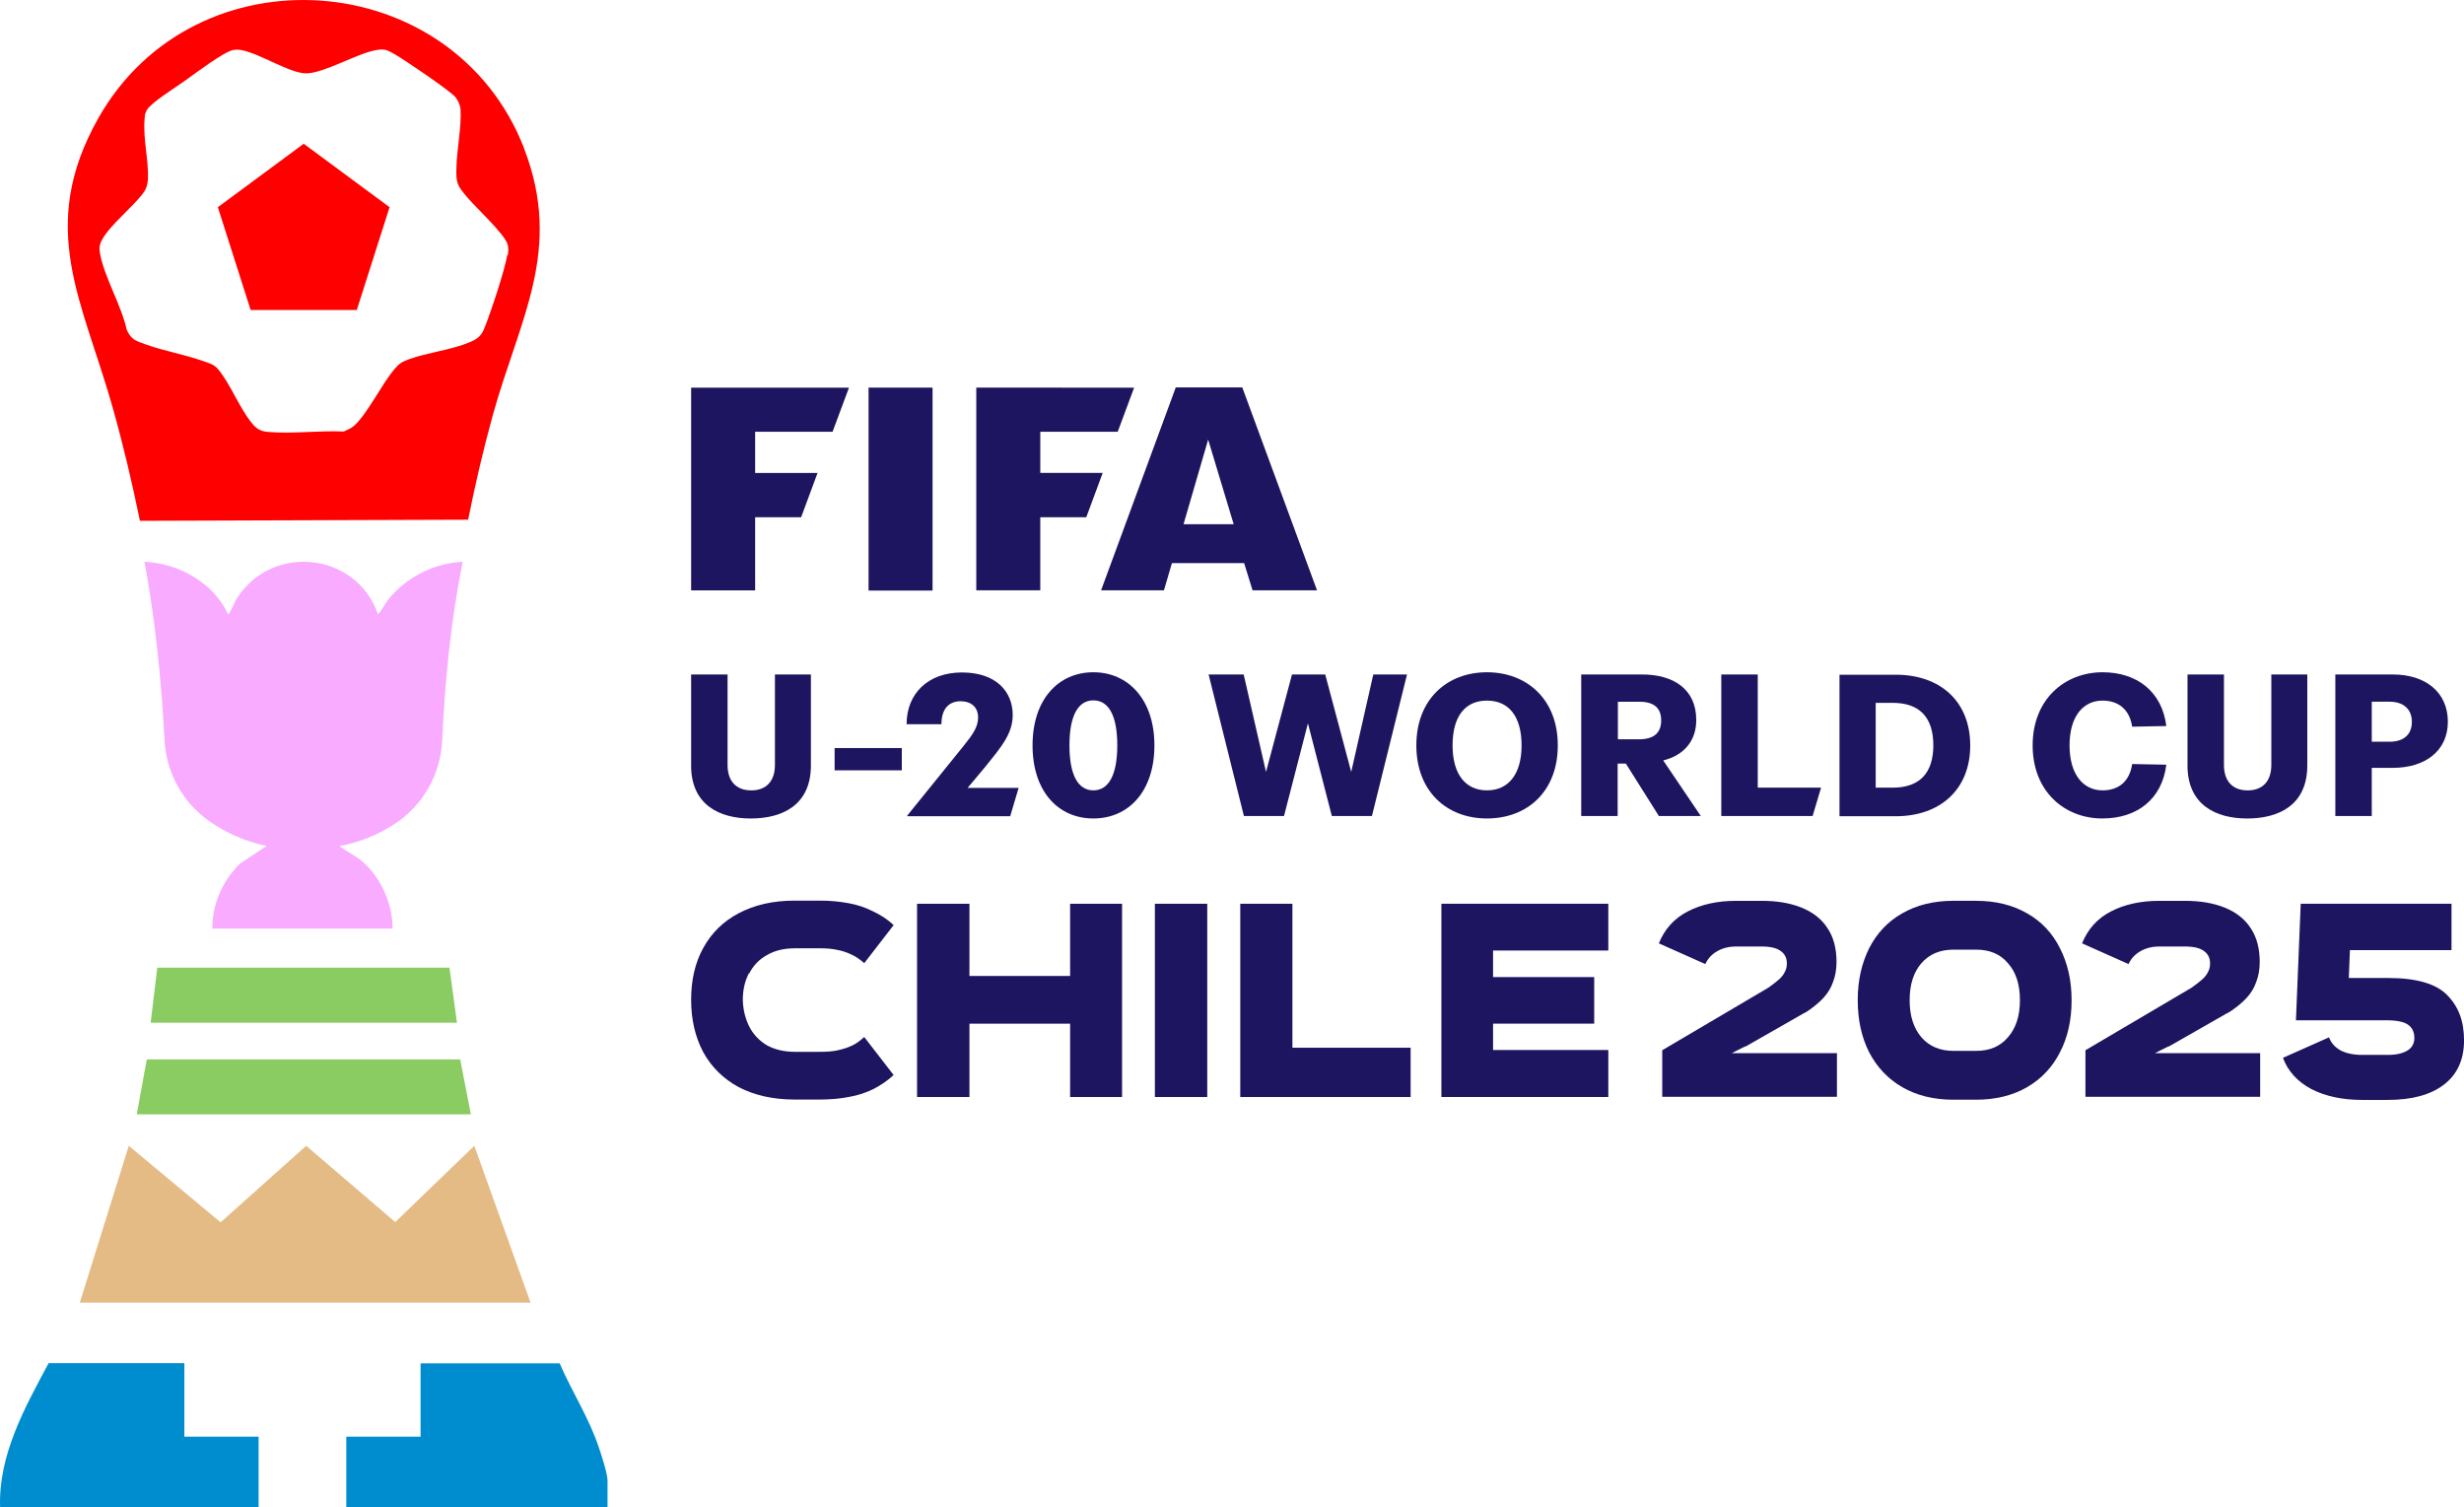 <svg
   xmlns="http://www.w3.org/2000/svg"
   viewBox="0 0 410.305 251"
   fill="none">
  <g
     clip-path="url(#clip0_3009_71244)"
     transform="matrix(4.827,0,0,4.827,-67.562,-14.481)">
    <path
       d="m 55.644,34.177 h -1.807 v 6.667 h 1.807 z"
       fill="#1e1560" />
    <path
       d="m 39.843,36.583 c 0.141,-0.279 0.346,-0.489 0.613,-0.636 0.267,-0.155 0.581,-0.233 0.959,-0.233 h 0.88 c 0.212,0 0.408,0.016 0.581,0.054 0.173,0.031 0.338,0.085 0.495,0.163 0.157,0.07 0.299,0.171 0.44,0.295 l 1.014,-1.312 c -0.212,-0.202 -0.456,-0.357 -0.723,-0.481 -0.259,-0.132 -0.542,-0.225 -0.849,-0.279 -0.299,-0.054 -0.621,-0.085 -0.967,-0.085 h -0.88 c -0.739,0 -1.383,0.147 -1.925,0.435 -0.534,0.279 -0.943,0.683 -1.226,1.203 -0.283,0.512 -0.416,1.11 -0.416,1.785 0,0.683 0.141,1.281 0.416,1.801 0.283,0.52 0.699,0.924 1.226,1.211 0.542,0.279 1.179,0.427 1.925,0.427 h 0.88 c 0.369,0 0.707,-0.031 1.014,-0.093 0.306,-0.054 0.581,-0.147 0.833,-0.272 0.251,-0.132 0.487,-0.287 0.691,-0.481 l -1.014,-1.312 c -0.134,0.124 -0.267,0.225 -0.416,0.295 -0.149,0.07 -0.314,0.124 -0.495,0.163 -0.173,0.039 -0.377,0.054 -0.605,0.054 H 41.414 c -0.369,0 -0.691,-0.078 -0.959,-0.225 -0.259,-0.155 -0.464,-0.365 -0.605,-0.636 -0.141,-0.279 -0.22,-0.59 -0.228,-0.931 0,-0.349 0.071,-0.652 0.212,-0.923 z"
       fill="#1e1560" />
    <path
       d="m 63.721,40.844 h 5.759 v -1.622 h -3.976 v -0.908 h 3.489 V 36.707 H 65.504 V 35.791 h 3.976 v -1.614 h -5.759 z"
       fill="#1e1560" />
    <path
       d="m 50.913,36.668 h -3.473 v -2.491 h -1.807 v 6.667 h 1.807 v -2.53 h 3.473 v 2.53 h 1.792 v -6.667 h -1.792 z"
       fill="#1e1560" />
    <path
       d="m 58.582,34.177 h -1.799 v 6.667 h 5.877 v -1.7 h -4.078 z"
       fill="#1e1560" />
    <path
       d="m 88.809,39.105 2.011,-1.149 c 0.055,-0.023 0.102,-0.054 0.149,-0.085 0.212,-0.147 0.393,-0.295 0.534,-0.45 0.149,-0.163 0.259,-0.342 0.33,-0.551 0.079,-0.202 0.118,-0.435 0.118,-0.683 0,-0.466 -0.102,-0.862 -0.314,-1.172 -0.204,-0.318 -0.511,-0.551 -0.896,-0.706 -0.385,-0.155 -0.841,-0.233 -1.367,-0.233 H 88.487 c -0.644,0 -1.202,0.124 -1.666,0.365 -0.471,0.241 -0.801,0.613 -0.998,1.102 l 1.603,0.714 c 0.086,-0.186 0.22,-0.334 0.409,-0.442 0.189,-0.109 0.409,-0.163 0.652,-0.163 h 0.888 c 0.299,0 0.519,0.054 0.652,0.155 0.141,0.101 0.212,0.241 0.212,0.427 0,0.116 -0.024,0.217 -0.071,0.295 -0.039,0.085 -0.102,0.171 -0.189,0.248 -0.086,0.078 -0.212,0.178 -0.377,0.295 l -3.662,2.158 v 1.607 h 6.027 v -1.506 h -3.63 l 0.464,-0.233 z"
       fill="#1e1560" />
    <path
       d="m 98.419,37.328 c -0.377,-0.388 -1.053,-0.59 -2.027,-0.59 h -1.367 l 0.039,-0.962 h 3.504 v -1.599 h -5.202 l -0.165,4.02 h 3.119 c 0.369,0 0.621,0.054 0.762,0.163 0.134,0.101 0.204,0.248 0.204,0.442 0,0.194 -0.079,0.342 -0.244,0.442 -0.157,0.093 -0.377,0.147 -0.66,0.147 H 95.48 c -0.291,0 -0.542,-0.054 -0.739,-0.155 -0.196,-0.109 -0.33,-0.264 -0.401,-0.45 l -1.587,0.706 c 0.173,0.466 0.503,0.823 0.982,1.079 0.487,0.248 1.069,0.373 1.744,0.373 h 0.888 c 0.841,0 1.485,-0.178 1.941,-0.528 0.464,-0.357 0.692,-0.869 0.692,-1.529 0,-0.66 -0.189,-1.157 -0.574,-1.552 z"
       fill="#1e1560" />
    <path
       d="m 74.21,39.105 2.011,-1.149 c 0.055,-0.023 0.102,-0.054 0.149,-0.085 0.212,-0.147 0.393,-0.295 0.534,-0.45 0.149,-0.163 0.259,-0.342 0.33,-0.551 0.079,-0.202 0.118,-0.435 0.118,-0.683 0,-0.466 -0.102,-0.862 -0.314,-1.172 -0.204,-0.318 -0.511,-0.551 -0.896,-0.706 -0.385,-0.155 -0.841,-0.233 -1.367,-0.233 h -0.888 c -0.644,0 -1.202,0.124 -1.666,0.365 -0.471,0.241 -0.801,0.613 -0.998,1.102 l 1.603,0.714 c 0.086,-0.186 0.22,-0.334 0.409,-0.442 0.189,-0.109 0.408,-0.163 0.652,-0.163 h 0.888 c 0.299,0 0.519,0.054 0.652,0.155 0.141,0.101 0.212,0.241 0.212,0.427 0,0.116 -0.024,0.217 -0.071,0.295 -0.039,0.085 -0.102,0.171 -0.189,0.248 -0.086,0.078 -0.212,0.178 -0.377,0.295 l -3.662,2.158 v 1.607 h 6.027 v -1.506 h -3.63 l 0.464,-0.233 z"
       fill="#1e1560" />
    <path
       d="m 83.93,34.51 c -0.495,-0.287 -1.084,-0.435 -1.768,-0.435 H 81.384 c -0.683,0 -1.273,0.147 -1.768,0.435 -0.495,0.279 -0.872,0.683 -1.139,1.203 -0.259,0.52 -0.393,1.118 -0.393,1.785 0,0.691 0.134,1.288 0.393,1.801 0.267,0.512 0.644,0.916 1.139,1.203 0.495,0.287 1.084,0.435 1.768,0.435 h 0.778 c 0.684,0 1.273,-0.147 1.768,-0.435 0.495,-0.287 0.872,-0.691 1.131,-1.203 0.267,-0.512 0.401,-1.11 0.401,-1.793 0,-0.675 -0.134,-1.273 -0.401,-1.793 -0.259,-0.52 -0.636,-0.924 -1.131,-1.203 z m -0.251,2.996 c 0,0.535 -0.134,0.955 -0.409,1.273 -0.267,0.318 -0.636,0.473 -1.1,0.473 h -0.778 c -0.471,0 -0.841,-0.155 -1.116,-0.473 -0.267,-0.318 -0.401,-0.737 -0.401,-1.273 0,-0.543 0.134,-0.962 0.401,-1.273 0.275,-0.318 0.644,-0.473 1.116,-0.473 h 0.778 c 0.471,0 0.833,0.155 1.1,0.473 0.275,0.31 0.409,0.73 0.409,1.265 z"
       fill="#1e1560" />
    <path
       d="m 37.839,29.404 v -3.135 h 1.257 v 3.12 c 0,0.551 0.291,0.877 0.817,0.877 0.526,0 0.817,-0.326 0.817,-0.877 v -3.12 h 1.241 v 3.135 c 0,1.381 -0.998,1.832 -2.074,1.832 -1.077,0 -2.059,-0.466 -2.059,-1.832 z"
       fill="#1e1560" />
    <path
       d="m 45.107,28.806 v 0.768 H 42.789 V 28.806 Z"
       fill="#1e1560" />
    <path
       d="m 47.739,27.75 c 0,-0.357 -0.244,-0.559 -0.605,-0.559 -0.361,0 -0.66,0.217 -0.66,0.792 H 45.272 c 0,-1.048 0.731,-1.785 1.909,-1.785 1.179,0 1.752,0.66 1.752,1.467 0,0.652 -0.401,1.11 -0.951,1.793 l -0.605,0.722 h 1.76 l -0.291,0.978 h -3.551 v -0.023 l 1.933,-2.39 c 0.33,-0.411 0.511,-0.667 0.511,-0.994 z"
       fill="#1e1560" />
    <path
       d="m 49.617,28.713 c 0,-1.591 0.896,-2.522 2.098,-2.522 1.202,0 2.106,0.939 2.106,2.522 0,1.583 -0.888,2.522 -2.106,2.522 -1.218,0 -2.098,-0.939 -2.098,-2.522 z m 2.923,0 c 0,-1.017 -0.291,-1.552 -0.825,-1.552 -0.534,0 -0.825,0.543 -0.825,1.552 0,1.009 0.291,1.552 0.825,1.552 0.534,0 0.825,-0.543 0.825,-1.552 z"
       fill="#1e1560" />
    <path
       d="m 56.901,26.268 0.77,3.361 0.896,-3.361 h 1.147 l 0.896,3.361 0.762,-3.361 h 1.163 l -1.21,4.882 h -1.383 l -0.825,-3.198 -0.825,3.198 h -1.383 l -1.218,-4.882 z"
       fill="#1e1560" />
    <path
       d="m 62.857,28.713 c 0,-1.591 1.061,-2.522 2.436,-2.522 1.375,0 2.444,0.931 2.444,2.522 0,1.591 -1.053,2.522 -2.444,2.522 -1.391,0 -2.436,-0.939 -2.436,-2.522 z m 3.63,0 c 0,-1.009 -0.448,-1.544 -1.194,-1.544 -0.746,0 -1.186,0.535 -1.186,1.544 0,1.009 0.456,1.552 1.186,1.552 0.731,0 1.194,-0.543 1.194,-1.552 z"
       fill="#1e1560" />
    <path
       d="m 72.513,27.844 c 0,0.714 -0.424,1.211 -1.139,1.389 l 1.296,1.917 h -1.446 l -1.139,-1.808 h -0.283 v 1.808 h -1.257 v -4.882 h 2.106 c 1.053,0 1.862,0.489 1.862,1.568 z m -2.711,0.66 h 0.731 c 0.542,0 0.77,-0.241 0.77,-0.652 0,-0.411 -0.228,-0.644 -0.754,-0.644 h -0.739 v 1.304 z"
       fill="#1e1560" />
    <path
       d="m 74.635,26.268 v 3.904 h 2.184 l -0.291,0.978 h -3.151 v -4.882 z"
       fill="#1e1560" />
    <path
       d="m 81.965,28.713 c 0,1.537 -1.053,2.445 -2.569,2.445 h -1.941 v -4.882 h 1.941 c 1.532,0 2.569,0.916 2.569,2.445 z m -1.273,0 c 0,-0.955 -0.464,-1.467 -1.406,-1.467 h -0.582 v 2.926 h 0.582 c 0.935,0 1.406,-0.504 1.406,-1.467 z"
       fill="#1e1560" />
    <path
       d="m 84.118,28.713 c 0,-1.591 1.108,-2.522 2.412,-2.522 1.186,0 2.051,0.667 2.2,1.855 l -1.179,0.023 c -0.086,-0.59 -0.471,-0.9 -1.021,-0.9 -0.668,0 -1.139,0.543 -1.139,1.544 0,1.001 0.471,1.552 1.139,1.552 0.558,0 0.935,-0.31 1.021,-0.908 l 1.179,0.023 c -0.149,1.188 -1.006,1.855 -2.208,1.855 -1.304,0 -2.404,-0.931 -2.404,-2.522 z"
       fill="#1e1560" />
    <path
       d="m 89.461,29.404 v -3.135 h 1.257 v 3.12 c 0,0.551 0.291,0.877 0.817,0.877 0.526,0 0.817,-0.326 0.817,-0.877 v -3.12 h 1.241 v 3.135 c 0,1.381 -0.998,1.832 -2.074,1.832 -1.076,0 -2.059,-0.466 -2.059,-1.832 z"
       fill="#1e1560" />
    <path
       d="m 98.442,27.898 c 0,1.001 -0.778,1.591 -1.894,1.591 h -0.731 v 1.661 h -1.257 v -4.882 h 1.988 c 1.123,0 1.894,0.613 1.894,1.63 z m -1.242,0 c 0,-0.427 -0.283,-0.691 -0.77,-0.691 h -0.613 v 1.381 h 0.613 c 0.487,0 0.77,-0.248 0.77,-0.683 z"
       fill="#1e1560" />
    <path
       fill-rule="evenodd"
       clip-rule="evenodd"
       d="m 37.839,16.373 v 6.993 h 2.208 v -2.522 h 1.587 l 0.566,-1.529 h -2.153 v -1.42 h 2.671 l 0.566,-1.521 z"
       fill="#1e1560" />
    <path
       d="m 46.168,16.372 h -2.208 v 7.001 h 2.208 z"
       fill="#1e1560" />
    <path
       fill-rule="evenodd"
       clip-rule="evenodd"
       d="m 47.676,16.372 v 6.993 h 2.208 V 20.843 h 1.587 l 0.566,-1.529 h -2.153 v -1.42 h 2.671 l 0.566,-1.521 z"
       fill="#1e1560" />
    <path
       fill-rule="evenodd"
       clip-rule="evenodd"
       d="m 59.431,23.365 h -2.224 l -0.291,-0.939 h -2.491 l -0.275,0.939 h -2.169 l 2.577,-7.001 h 2.294 z m -2.876,-2.282 -0.88,-2.918 -0.849,2.918 h 1.736 z"
       fill="#1e1560" />
    <path
       d="m 21.323,35.023 c -0.008,-0.838 0.361,-1.653 0.959,-2.235 l 0.911,-0.605 c -0.723,-0.147 -1.399,-0.45 -1.996,-0.869 -0.911,-0.644 -1.462,-1.669 -1.524,-2.771 -0.11,-2.064 -0.314,-4.129 -0.692,-6.162 1.187,0.047 2.381,0.73 2.884,1.808 0.039,0.031 0.243,-0.45 0.283,-0.512 1.21,-1.956 4.149,-1.63 4.887,0.512 0.157,-0.155 0.243,-0.373 0.385,-0.543 0.621,-0.745 1.556,-1.218 2.538,-1.265 -0.409,2.033 -0.613,4.098 -0.707,6.162 -0.055,1.164 -0.66,2.243 -1.65,2.887 -0.574,0.372 -1.226,0.644 -1.894,0.753 0.259,0.209 0.574,0.342 0.825,0.567 0.621,0.559 1.014,1.459 1.006,2.282 h -6.223 z"
       fill="#f8abff" />
    <path
       d="M 32.3,47.937 H 16.75 l 1.689,-5.41 3.167,2.639 2.954,-2.639 3.072,2.631 2.727,-2.631 z"
       fill="#e4bb85" />
    <path
       d="M 20.364,50.025 H 15.674 C 14.849,51.562 13.937,53.199 14,55 h 8.918 v -2.437 h -2.561 v -2.53 z m 14.3,2.934 c -0.338,-1.032 -0.935,-1.94 -1.359,-2.926 H 28.505 V 52.563 H 25.943 V 55 h 9.012 v -0.924 c 0,-0.225 -0.204,-0.869 -0.291,-1.118 z"
       fill="#008dd0" />
    <path
       d="M 29.872,39.547 H 19.06 l -0.346,1.894 H 30.241 Z M 29.502,36.381 H 19.422 l -0.228,1.901 h 10.568 z"
       fill="#8acc61" />
    <path
       d="m 21.512,10.148 1.131,3.547 h 3.662 L 27.436,10.148 24.474,7.959 Z M 32.08,8.122 C 29.636,1.82 20.734,1.176 17.394,7.067 c -2.145,3.795 -0.534,6.341 0.495,10.012 0.361,1.281 0.668,2.584 0.935,3.888 l 11.322,-0.039 c 0.244,-1.218 0.526,-2.429 0.856,-3.624 0.911,-3.283 2.428,-5.666 1.077,-9.174 z m -0.582,3.671 c -0.102,0.574 -0.574,1.995 -0.801,2.554 -0.102,0.248 -0.251,0.357 -0.495,0.458 -0.621,0.264 -1.462,0.357 -2.106,0.59 -0.228,0.085 -0.33,0.147 -0.487,0.334 -0.448,0.528 -0.911,1.498 -1.375,1.94 -0.11,0.101 -0.244,0.155 -0.377,0.217 -0.833,-0.039 -1.776,0.085 -2.601,0.015 -0.299,-0.023 -0.432,-0.124 -0.605,-0.349 -0.416,-0.528 -0.715,-1.319 -1.131,-1.816 -0.149,-0.178 -0.322,-0.209 -0.534,-0.287 -0.644,-0.225 -1.336,-0.342 -1.98,-0.574 -0.338,-0.124 -0.479,-0.155 -0.636,-0.497 -0.181,-0.83 -0.77,-1.816 -0.919,-2.615 -0.039,-0.202 -0.024,-0.334 0.079,-0.512 0.259,-0.481 1.053,-1.11 1.407,-1.591 0.11,-0.147 0.157,-0.31 0.165,-0.489 0.024,-0.644 -0.173,-1.397 -0.118,-2.041 0.008,-0.14 0.008,-0.202 0.079,-0.334 0.118,-0.233 1.006,-0.792 1.289,-0.993 0.314,-0.225 1.399,-1.04 1.697,-1.079 0.118,-0.016 0.173,-0.016 0.291,0.008 0.605,0.109 1.658,0.799 2.216,0.799 0.605,0 1.736,-0.675 2.397,-0.799 0.298,-0.054 0.369,-0.023 0.621,0.116 0.314,0.171 1.972,1.296 2.137,1.506 0.086,0.109 0.165,0.279 0.173,0.419 0.039,0.567 -0.126,1.381 -0.141,1.987 -0.016,0.543 0.008,0.613 0.346,1.017 0.291,0.357 1.344,1.312 1.422,1.669 0.031,0.14 0.024,0.225 0,0.365 z"
       fill="#ff0000" />
  </g>
</svg>

